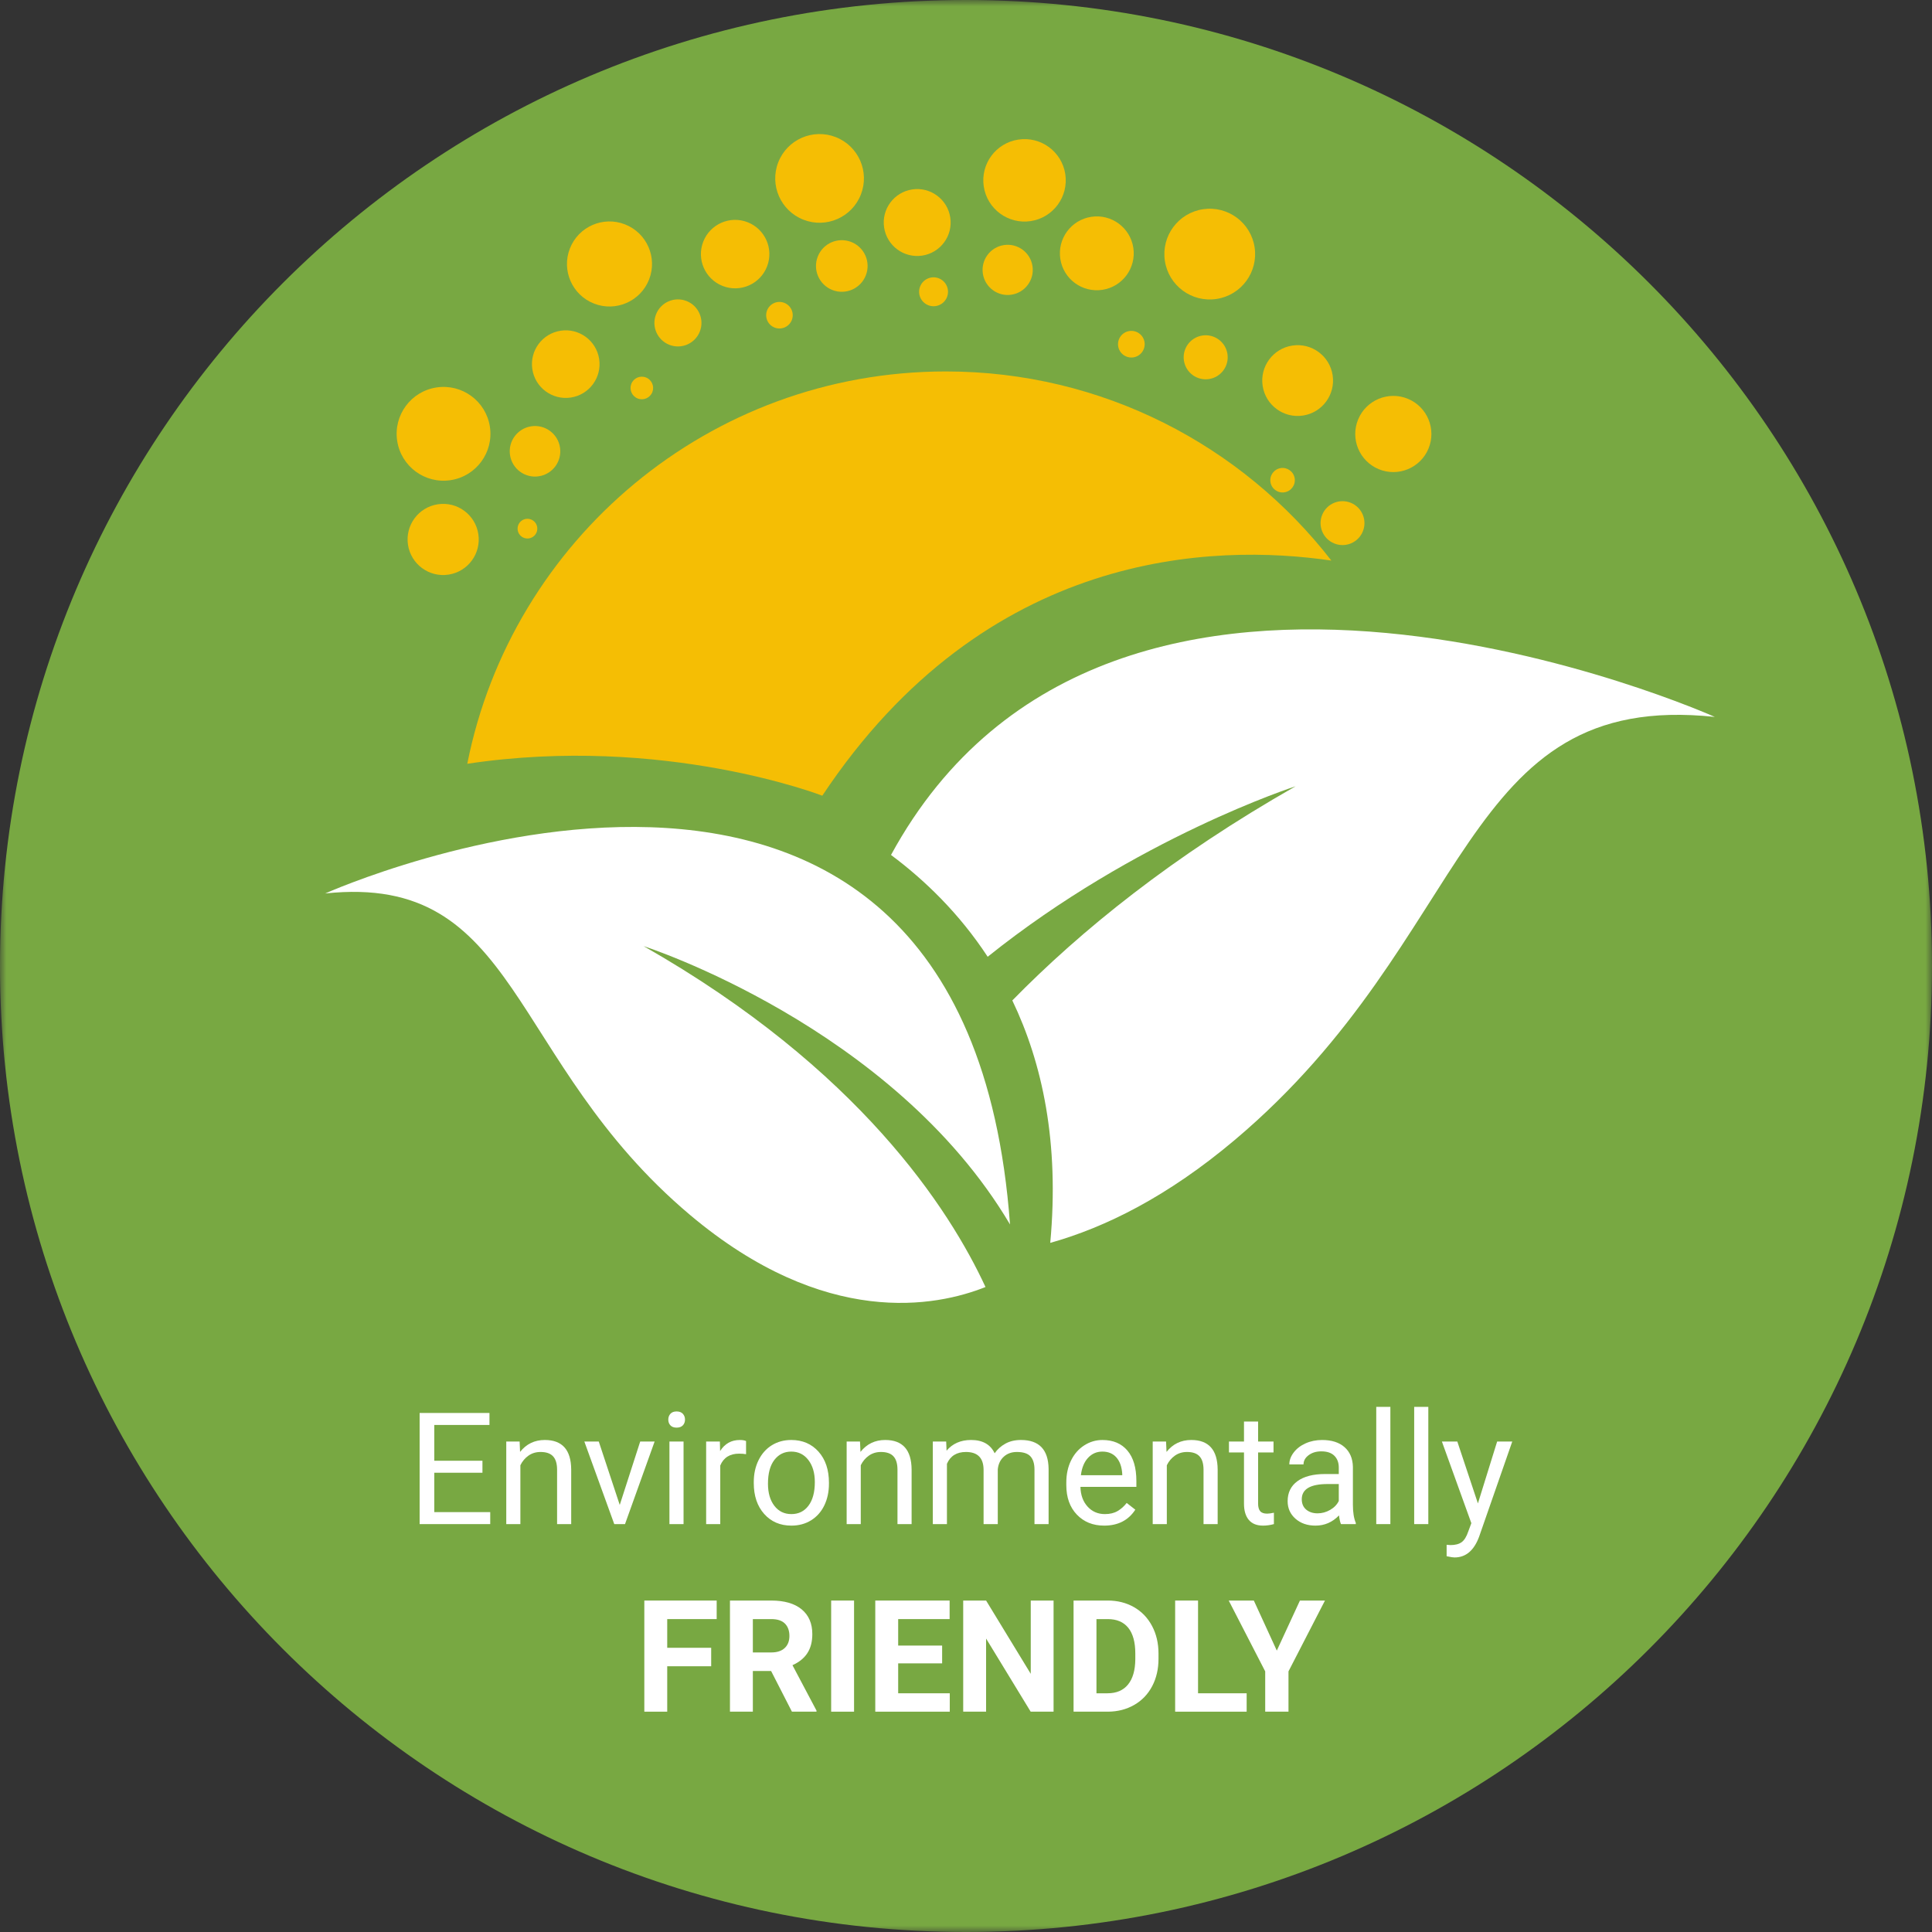 <?xml version="1.0" encoding="UTF-8"?>
<svg width="150px" height="150px" viewBox="0 0 150 150" version="1.1" xmlns="http://www.w3.org/2000/svg" xmlns:xlink="http://www.w3.org/1999/xlink">
    <rect x="0" y="0" width="150" height="150" fill="#333333" stroke="none"/>
    <!-- Generator: Sketch 59 (86127) - https://sketch.com -->
    <title>DT-environtment</title>
    <desc>Created with Sketch.</desc>
    <defs>
        <polygon id="path-1" points="0 4.01069519e-05 150 4.01069519e-05 150 150 0 150"></polygon>
        <polygon id="path-3" points="0 150 150 150 150 0 0 0"></polygon>
    </defs>
    <g id="Page-1" stroke="none" stroke-width="1" fill="none" fill-rule="evenodd">
        <g id="07-Charities" transform="translate(-645, -1288)">
            <g id="Group-6" transform="translate(0, 1188)">
                <g id="DT-environtment" transform="translate(645, 100)">
                    <g id="Group-3">
                        <mask id="mask-2" fill="white">
                            <use xlink:href="#path-1"></use>
                        </mask>
                        <g id="Clip-2"></g>
                        <path d="M150,75 C150,116.421 116.421,150 75,150 C33.579,150 -0,116.421 -0,75 C-0,33.579 33.579,4.01069519e-05 75,4.01069519e-05 C116.421,4.01069519e-05 150,33.579 150,75" id="Fill-1" fill="#78A842" mask="url(#mask-2)"></path>
                    </g>
                    <path d="M49.971,73.458 C49.971,73.458 69.302,79.669 78.417,95.065 C74.902,47.092 25.25,69.368 25.25,69.368 C40.391,67.756 39.34,82.336 53.569,94.323 C64.082,103.177 72.718,101.439 76.514,99.924 C73.726,93.898 66.701,82.975 49.971,73.458" id="Fill-4" fill="#FFFFFF"></path>
                    <path d="M69.178,66.378 C71.792,68.328 74.472,70.911 76.683,74.283 C88.236,65.022 100.589,61.047 100.589,61.047 C91.059,66.468 83.925,72.234 78.596,77.674 C80.927,82.532 82.261,88.704 81.541,96.496 C85.828,95.296 90.666,92.888 95.85,88.52 C114.587,72.736 113.201,53.538 133.137,55.661 C133.137,55.661 86.427,34.709 69.178,66.378" id="Fill-6" fill="#FFFFFF"></path>
                    <path d="M63.843,61.778 C76.576,42.622 94.243,42.186 103.368,43.523 C96.44,34.593 85.611,28.839 73.432,28.839 C55.05,28.839 39.729,41.933 36.279,59.3 C51.545,57.004 63.843,61.778 63.843,61.778" id="Fill-8" fill="#F5BE04"></path>
                    <path d="M38.036,33.134 C38.338,35.122 36.972,36.978 34.984,37.28 C32.996,37.583 31.139,36.216 30.837,34.228 C30.535,32.24 31.901,30.384 33.889,30.082 C35.877,29.779 37.734,31.146 38.036,33.134" id="Fill-10" fill="#F5BE04"></path>
                    <path d="M46.519,27.876 C46.737,29.309 45.752,30.647 44.319,30.865 C42.886,31.083 41.548,30.098 41.33,28.665 C41.112,27.233 42.097,25.894 43.53,25.676 C44.963,25.459 46.301,26.444 46.519,27.876" id="Fill-12" fill="#F5BE04"></path>
                    <path d="M43.479,34.744 C43.642,35.816 42.905,36.816 41.833,36.979 C40.762,37.142 39.761,36.406 39.598,35.334 C39.435,34.262 40.172,33.261 41.244,33.098 C42.315,32.936 43.316,33.672 43.479,34.744" id="Fill-14" fill="#F5BE04"></path>
                    <path d="M41.708,40.929 C41.772,41.347 41.484,41.738 41.066,41.802 C40.647,41.865 40.256,41.577 40.193,41.159 C40.129,40.74 40.417,40.35 40.835,40.286 C41.254,40.222 41.645,40.51 41.708,40.929" id="Fill-16" fill="#F5BE04"></path>
                    <path d="M37.138,41.468 C37.368,42.976 36.331,44.385 34.823,44.614 C33.314,44.844 31.906,43.807 31.676,42.299 C31.447,40.79 32.484,39.382 33.992,39.152 C35.501,38.923 36.909,39.96 37.138,41.468" id="Fill-18" fill="#F5BE04"></path>
                    <path d="M105.805,41.27 C105.444,42.139 104.446,42.55 103.577,42.188 C102.709,41.827 102.297,40.829 102.659,39.96 C103.02,39.091 104.018,38.68 104.887,39.042 C105.756,39.403 106.167,40.401 105.805,41.27" id="Fill-20" fill="#F5BE04"></path>
                    <path d="M110.907,34.831 C110.28,36.339 108.549,37.052 107.041,36.425 C105.534,35.797 104.82,34.067 105.448,32.559 C106.075,31.051 107.806,30.338 109.314,30.965 C110.821,31.593 111.534,33.324 110.907,34.831" id="Fill-22" fill="#F5BE04"></path>
                    <path d="M100.52,37.14 C100.599,37.66 100.241,38.145 99.722,38.224 C99.202,38.303 98.717,37.946 98.637,37.426 C98.559,36.906 98.916,36.421 99.435,36.342 C99.955,36.263 100.441,36.62 100.52,37.14" id="Fill-24" fill="#F5BE04"></path>
                    <path d="M103.466,29.134 C103.694,30.634 102.663,32.036 101.162,32.264 C99.661,32.492 98.26,31.461 98.032,29.96 C97.804,28.459 98.835,27.058 100.336,26.83 C101.837,26.602 103.238,27.633 103.466,29.134" id="Fill-26" fill="#F5BE04"></path>
                    <path d="M95.299,27.483 C95.441,28.417 94.799,29.288 93.866,29.43 C92.932,29.572 92.061,28.931 91.919,27.997 C91.777,27.064 92.419,26.192 93.352,26.05 C94.285,25.908 95.157,26.55 95.299,27.483" id="Fill-28" fill="#F5BE04"></path>
                    <path d="M88.861,26.568 C88.947,27.133 88.558,27.66 87.994,27.746 C87.429,27.832 86.901,27.444 86.815,26.879 C86.729,26.314 87.118,25.787 87.683,25.701 C88.247,25.615 88.775,26.003 88.861,26.568" id="Fill-30" fill="#F5BE04"></path>
                    <path d="M97.407,19.199 C97.699,21.122 96.377,22.919 94.453,23.211 C92.53,23.504 90.733,22.181 90.441,20.258 C90.148,18.334 91.471,16.537 93.394,16.245 C95.318,15.953 97.115,17.275 97.407,19.199" id="Fill-32" fill="#F5BE04"></path>
                    <path d="M87.991,19.237 C88.229,20.802 87.153,22.264 85.588,22.502 C84.022,22.74 82.56,21.664 82.322,20.099 C82.084,18.534 83.161,17.072 84.726,16.834 C86.291,16.596 87.753,17.672 87.991,19.237" id="Fill-34" fill="#F5BE04"></path>
                    <path d="M80.162,20.661 C80.323,21.725 79.592,22.718 78.528,22.88 C77.464,23.042 76.471,22.311 76.309,21.247 C76.147,20.183 76.879,19.189 77.942,19.028 C79.006,18.866 80,19.597 80.162,20.661" id="Fill-36" fill="#F5BE04"></path>
                    <path d="M82.709,13.52 C82.974,15.268 81.773,16.9 80.025,17.166 C78.277,17.432 76.645,16.23 76.379,14.482 C76.114,12.735 77.315,11.102 79.063,10.837 C80.811,10.571 82.443,11.772 82.709,13.52" id="Fill-38" fill="#F5BE04"></path>
                    <path d="M73.779,16.886 C73.995,18.304 73.02,19.629 71.601,19.845 C70.183,20.06 68.858,19.085 68.643,17.667 C68.427,16.249 69.402,14.924 70.821,14.708 C72.239,14.493 73.563,15.468 73.779,16.886" id="Fill-40" fill="#F5BE04"></path>
                    <path d="M73.526,23.062 C73.301,23.639 72.65,23.924 72.073,23.699 C71.496,23.473 71.211,22.822 71.437,22.245 C71.662,21.668 72.313,21.383 72.89,21.609 C73.467,21.834 73.752,22.485 73.526,23.062" id="Fill-42" fill="#F5BE04"></path>
                    <path d="M66.838,15.105 C66.146,16.876 64.149,17.75 62.378,17.058 C60.607,16.366 59.733,14.369 60.425,12.598 C61.118,10.827 63.115,9.953 64.886,10.645 C66.657,11.338 67.531,13.334 66.838,15.105" id="Fill-44" fill="#F5BE04"></path>
                    <path d="M67.223,21.38 C66.82,22.411 65.658,22.92 64.627,22.517 C63.596,22.114 63.087,20.952 63.491,19.921 C63.893,18.89 65.056,18.382 66.086,18.785 C67.117,19.188 67.626,20.35 67.223,21.38" id="Fill-46" fill="#F5BE04"></path>
                    <path d="M59.551,20.696 C59.016,22.063 57.475,22.738 56.108,22.203 C54.741,21.669 54.066,20.128 54.601,18.76 C55.135,17.394 56.677,16.719 58.044,17.253 C59.411,17.788 60.086,19.329 59.551,20.696" id="Fill-48" fill="#F5BE04"></path>
                    <path d="M61.476,24.848 C61.269,25.378 60.671,25.64 60.141,25.433 C59.611,25.225 59.349,24.627 59.556,24.097 C59.764,23.567 60.361,23.305 60.892,23.513 C61.422,23.72 61.684,24.318 61.476,24.848" id="Fill-50" fill="#F5BE04"></path>
                    <path d="M54.336,25.737 C53.969,26.676 52.909,27.14 51.97,26.772 C51.03,26.405 50.566,25.346 50.934,24.406 C51.301,23.467 52.36,23.003 53.3,23.37 C54.239,23.738 54.703,24.797 54.336,25.737" id="Fill-52" fill="#F5BE04"></path>
                    <path d="M50.396,21.697 C49.732,23.396 47.817,24.234 46.119,23.57 C44.42,22.906 43.582,20.991 44.246,19.293 C44.91,17.594 46.825,16.756 48.523,17.42 C50.222,18.084 51.06,19.999 50.396,21.697" id="Fill-54" fill="#F5BE04"></path>
                    <path d="M50.649,30.442 C50.472,30.893 49.964,31.116 49.512,30.939 C49.061,30.763 48.839,30.254 49.015,29.803 C49.191,29.352 49.7,29.129 50.151,29.306 C50.603,29.482 50.825,29.991 50.649,30.442" id="Fill-56" fill="#F5BE04"></path>
                    <polygon id="Fill-58" fill="#FFFFFF" points="37.457 114.343 33.718 114.343 33.718 117.4 38.061 117.4 38.061 118.331 32.58 118.331 32.58 109.703 38.002 109.703 38.002 110.633 33.718 110.633 33.718 113.412 37.457 113.412"></polygon>
                    <path d="M40.343,111.919 L40.378,112.725 C40.868,112.108 41.508,111.8 42.298,111.8 C43.653,111.8 44.337,112.565 44.348,114.094 L44.348,118.331 L43.252,118.331 L43.252,114.088 C43.248,113.626 43.143,113.284 42.935,113.063 C42.728,112.841 42.405,112.731 41.966,112.731 C41.611,112.731 41.299,112.826 41.03,113.015 C40.761,113.205 40.552,113.454 40.402,113.762 L40.402,118.331 L39.306,118.331 L39.306,111.919 L40.343,111.919 Z" id="Fill-60" fill="#FFFFFF"></path>
                    <polygon id="Fill-62" fill="#FFFFFF" points="48.117 116.843 49.705 111.919 50.825 111.919 48.526 118.331 47.691 118.331 45.368 111.919 46.488 111.919"></polygon>
                    <mask id="mask-4" fill="white">
                        <use xlink:href="#path-3"></use>
                    </mask>
                    <g id="Clip-65"></g>
                    <path d="M51.975,118.331 L53.071,118.331 L53.071,111.919 L51.975,111.919 L51.975,118.331 Z M51.886,110.218 C51.886,110.041 51.94,109.89 52.049,109.768 C52.157,109.646 52.319,109.584 52.532,109.584 C52.745,109.584 52.907,109.646 53.018,109.768 C53.128,109.89 53.184,110.041 53.184,110.218 C53.184,110.396 53.128,110.544 53.018,110.663 C52.907,110.781 52.745,110.841 52.532,110.841 C52.319,110.841 52.157,110.781 52.049,110.663 C51.94,110.544 51.886,110.396 51.886,110.218 L51.886,110.218 Z" id="Fill-64" fill="#FFFFFF" mask="url(#mask-4)"></path>
                    <path d="M57.924,112.903 C57.758,112.875 57.578,112.861 57.385,112.861 C56.666,112.861 56.178,113.167 55.921,113.78 L55.921,118.331 L54.825,118.331 L54.825,111.919 L55.891,111.919 L55.909,112.66 C56.269,112.087 56.778,111.801 57.438,111.801 C57.652,111.801 57.813,111.828 57.924,111.883 L57.924,112.903 Z" id="Fill-66" fill="#FFFFFF" mask="url(#mask-4)"></path>
                    <path d="M59.625,115.196 C59.625,115.907 59.79,116.478 60.119,116.908 C60.449,117.339 60.891,117.554 61.444,117.554 C62.001,117.554 62.443,117.336 62.771,116.9 C63.099,116.463 63.263,115.852 63.263,115.066 C63.263,114.362 63.096,113.793 62.762,113.356 C62.428,112.919 61.985,112.701 61.432,112.701 C60.891,112.701 60.454,112.917 60.122,113.347 C59.791,113.778 59.625,114.394 59.625,115.196 L59.625,115.196 Z M58.523,115.066 C58.523,114.437 58.646,113.872 58.893,113.371 C59.14,112.869 59.483,112.482 59.924,112.209 C60.364,111.937 60.867,111.8 61.432,111.8 C62.305,111.8 63.011,112.103 63.551,112.707 C64.09,113.312 64.359,114.115 64.359,115.119 L64.359,115.196 C64.359,115.82 64.24,116.38 64.001,116.876 C63.762,117.372 63.42,117.758 62.976,118.034 C62.531,118.311 62.021,118.449 61.444,118.449 C60.575,118.449 59.871,118.147 59.332,117.543 C58.792,116.938 58.523,116.138 58.523,115.143 L58.523,115.066 Z" id="Fill-67" fill="#FFFFFF" mask="url(#mask-4)"></path>
                    <path d="M66.771,111.919 L66.807,112.725 C67.297,112.108 67.936,111.8 68.727,111.8 C70.081,111.8 70.765,112.565 70.777,114.094 L70.777,118.331 L69.68,118.331 L69.68,114.088 C69.677,113.626 69.571,113.284 69.363,113.063 C69.156,112.841 68.833,112.731 68.395,112.731 C68.039,112.731 67.727,112.826 67.459,113.015 C67.19,113.205 66.98,113.454 66.83,113.762 L66.83,118.331 L65.734,118.331 L65.734,111.919 L66.771,111.919 Z" id="Fill-68" fill="#FFFFFF" mask="url(#mask-4)"></path>
                    <path d="M73.461,111.919 L73.491,112.63 C73.961,112.077 74.595,111.8 75.393,111.8 C76.289,111.8 76.9,112.144 77.224,112.832 C77.437,112.523 77.715,112.275 78.057,112.085 C78.398,111.895 78.802,111.8 79.268,111.8 C80.675,111.8 81.39,112.545 81.413,114.034 L81.413,118.331 L80.317,118.331 L80.317,114.1 C80.317,113.641 80.212,113.299 80.003,113.071 C79.794,112.844 79.442,112.731 78.948,112.731 C78.541,112.731 78.204,112.852 77.935,113.095 C77.666,113.338 77.51,113.665 77.467,114.076 L77.467,118.331 L76.365,118.331 L76.365,114.129 C76.365,113.197 75.908,112.731 74.996,112.731 C74.277,112.731 73.785,113.037 73.52,113.649 L73.52,118.331 L72.424,118.331 L72.424,111.919 L73.461,111.919 Z" id="Fill-69" fill="#FFFFFF" mask="url(#mask-4)"></path>
                    <path d="M85.591,112.701 C85.148,112.701 84.777,112.862 84.477,113.184 C84.176,113.506 83.991,113.958 83.92,114.538 L87.132,114.538 L87.132,114.455 C87.1,113.898 86.95,113.467 86.681,113.16 C86.413,112.854 86.049,112.701 85.591,112.701 M85.727,118.449 C84.858,118.449 84.151,118.164 83.606,117.593 C83.061,117.022 82.788,116.259 82.788,115.303 L82.788,115.101 C82.788,114.465 82.909,113.897 83.153,113.398 C83.396,112.898 83.735,112.507 84.172,112.224 C84.608,111.942 85.081,111.801 85.591,111.801 C86.424,111.801 87.072,112.075 87.534,112.624 C87.997,113.173 88.228,113.959 88.228,114.983 L88.228,115.439 L83.884,115.439 C83.9,116.071 84.085,116.582 84.438,116.971 C84.792,117.36 85.241,117.554 85.787,117.554 C86.174,117.554 86.501,117.475 86.77,117.317 C87.039,117.159 87.274,116.95 87.475,116.689 L88.145,117.211 C87.608,118.036 86.802,118.449 85.727,118.449" id="Fill-70" fill="#FFFFFF" mask="url(#mask-4)"></path>
                    <path d="M90.533,111.919 L90.569,112.725 C91.058,112.108 91.698,111.8 92.489,111.8 C93.843,111.8 94.527,112.565 94.539,114.094 L94.539,118.331 L93.442,118.331 L93.442,114.088 C93.438,113.626 93.333,113.284 93.125,113.063 C92.918,112.841 92.595,112.731 92.157,112.731 C91.801,112.731 91.489,112.826 91.22,113.015 C90.952,113.205 90.742,113.454 90.592,113.762 L90.592,118.331 L89.496,118.331 L89.496,111.919 L90.533,111.919 Z" id="Fill-71" fill="#FFFFFF" mask="url(#mask-4)"></path>
                    <path d="M97.679,110.366 L97.679,111.919 L98.876,111.919 L98.876,112.766 L97.679,112.766 L97.679,116.747 C97.679,117.005 97.733,117.197 97.839,117.326 C97.946,117.455 98.128,117.519 98.385,117.519 C98.511,117.519 98.685,117.495 98.906,117.448 L98.906,118.331 C98.618,118.41 98.337,118.449 98.065,118.449 C97.575,118.449 97.205,118.301 96.957,118.005 C96.708,117.708 96.583,117.288 96.583,116.743 L96.583,112.766 L95.416,112.766 L95.416,111.919 L96.583,111.919 L96.583,110.366 L97.679,110.366 Z" id="Fill-72" fill="#FFFFFF" mask="url(#mask-4)"></path>
                    <path d="M102.295,117.495 C102.639,117.495 102.965,117.406 103.273,117.228 C103.581,117.051 103.804,116.82 103.943,116.535 L103.943,115.22 L103.083,115.22 C101.74,115.22 101.069,115.613 101.069,116.399 C101.069,116.743 101.183,117.011 101.412,117.205 C101.641,117.398 101.936,117.495 102.295,117.495 L102.295,117.495 Z M104.114,118.331 C104.051,118.204 104,117.979 103.96,117.655 C103.451,118.185 102.842,118.449 102.135,118.449 C101.503,118.449 100.985,118.27 100.58,117.913 C100.175,117.555 99.972,117.102 99.972,116.553 C99.972,115.886 100.226,115.367 100.734,114.997 C101.241,114.628 101.955,114.443 102.876,114.443 L103.943,114.443 L103.943,113.94 C103.943,113.556 103.828,113.251 103.599,113.024 C103.37,112.797 103.032,112.683 102.586,112.683 C102.194,112.683 101.866,112.782 101.602,112.98 C101.337,113.177 101.205,113.416 101.205,113.697 L100.103,113.697 C100.103,113.377 100.216,113.068 100.444,112.769 C100.67,112.471 100.979,112.235 101.368,112.061 C101.757,111.887 102.185,111.801 102.651,111.801 C103.389,111.801 103.968,111.985 104.387,112.354 C104.806,112.724 105.023,113.233 105.039,113.881 L105.039,116.831 C105.039,117.42 105.114,117.888 105.264,118.236 L105.264,118.331 L104.114,118.331 Z" id="Fill-73" fill="#FFFFFF" mask="url(#mask-4)"></path>
                    <polygon id="Fill-74" fill="#FFFFFF" mask="url(#mask-4)" points="106.852 118.331 107.948 118.331 107.948 109.229 106.852 109.229"></polygon>
                    <polygon id="Fill-75" fill="#FFFFFF" mask="url(#mask-4)" points="109.797 118.331 110.894 118.331 110.894 109.229 109.797 109.229"></polygon>
                    <path d="M114.745,116.725 L116.238,111.919 L117.412,111.919 L114.834,119.32 C114.435,120.387 113.801,120.92 112.932,120.92 L112.725,120.902 L112.316,120.825 L112.316,119.937 L112.612,119.96 C112.983,119.96 113.272,119.885 113.48,119.735 C113.688,119.585 113.858,119.31 113.993,118.911 L114.235,118.259 L111.948,111.919 L113.145,111.919 L114.745,116.725 Z" id="Fill-76" fill="#FFFFFF" mask="url(#mask-4)"></path>
                    <polygon id="Fill-77" fill="#FFFFFF" mask="url(#mask-4)" points="55.216 129.368 51.803 129.368 51.803 132.894 50.025 132.894 50.025 124.266 55.643 124.266 55.643 125.706 51.803 125.706 51.803 127.934 55.216 127.934"></polygon>
                    <path d="M58.451,128.295 L59.886,128.295 C60.332,128.295 60.678,128.182 60.922,127.955 C61.167,127.728 61.29,127.414 61.29,127.015 C61.29,126.609 61.174,126.289 60.943,126.055 C60.712,125.822 60.358,125.706 59.88,125.706 L58.451,125.706 L58.451,128.295 Z M59.868,129.735 L58.451,129.735 L58.451,132.894 L56.674,132.894 L56.674,124.266 L59.88,124.266 C60.899,124.266 61.685,124.493 62.238,124.947 C62.791,125.402 63.068,126.043 63.068,126.873 C63.068,127.462 62.94,127.953 62.685,128.346 C62.431,128.739 62.044,129.052 61.527,129.285 L63.393,132.811 L63.393,132.894 L61.485,132.894 L59.868,129.735 Z" id="Fill-78" fill="#FFFFFF" mask="url(#mask-4)"></path>
                    <polygon id="Fill-79" fill="#FFFFFF" mask="url(#mask-4)" points="64.531 132.894 66.309 132.894 66.309 124.266 64.531 124.266"></polygon>
                    <polygon id="Fill-80" fill="#FFFFFF" mask="url(#mask-4)" points="73.147 129.143 69.734 129.143 69.734 131.466 73.74 131.466 73.74 132.894 67.956 132.894 67.956 124.266 73.728 124.266 73.728 125.706 69.734 125.706 69.734 127.762 73.147 127.762"></polygon>
                    <polygon id="Fill-81" fill="#FFFFFF" mask="url(#mask-4)" points="81.799 132.894 80.021 132.894 76.56 127.217 76.56 132.894 74.783 132.894 74.783 124.266 76.56 124.266 80.027 129.955 80.027 124.266 81.799 124.266"></polygon>
                    <path d="M85.129,125.706 L85.129,131.466 L85.988,131.466 C86.683,131.466 87.214,131.239 87.582,130.784 C87.949,130.33 88.137,129.68 88.145,128.835 L88.145,128.378 C88.145,127.501 87.963,126.837 87.6,126.384 C87.236,125.932 86.705,125.706 86.006,125.706 L85.129,125.706 Z M83.351,132.894 L83.351,124.266 L86.006,124.266 C86.764,124.266 87.443,124.437 88.041,124.778 C88.64,125.12 89.107,125.606 89.443,126.236 C89.778,126.866 89.946,127.582 89.946,128.384 L89.946,128.781 C89.946,129.583 89.781,130.296 89.452,130.92 C89.122,131.545 88.656,132.028 88.056,132.372 C87.455,132.716 86.778,132.89 86.023,132.894 L83.351,132.894 Z" id="Fill-82" fill="#FFFFFF" mask="url(#mask-4)"></path>
                    <polygon id="Fill-83" fill="#FFFFFF" mask="url(#mask-4)" points="93.016 131.466 96.79 131.466 96.79 132.894 91.238 132.894 91.238 124.266 93.016 124.266"></polygon>
                    <polygon id="Fill-84" fill="#FFFFFF" mask="url(#mask-4)" points="99.131 128.153 100.927 124.266 102.87 124.266 100.038 129.765 100.038 132.894 98.23 132.894 98.23 129.765 95.398 124.266 97.347 124.266"></polygon>
                </g>
            </g>
        </g>
    </g>
</svg>